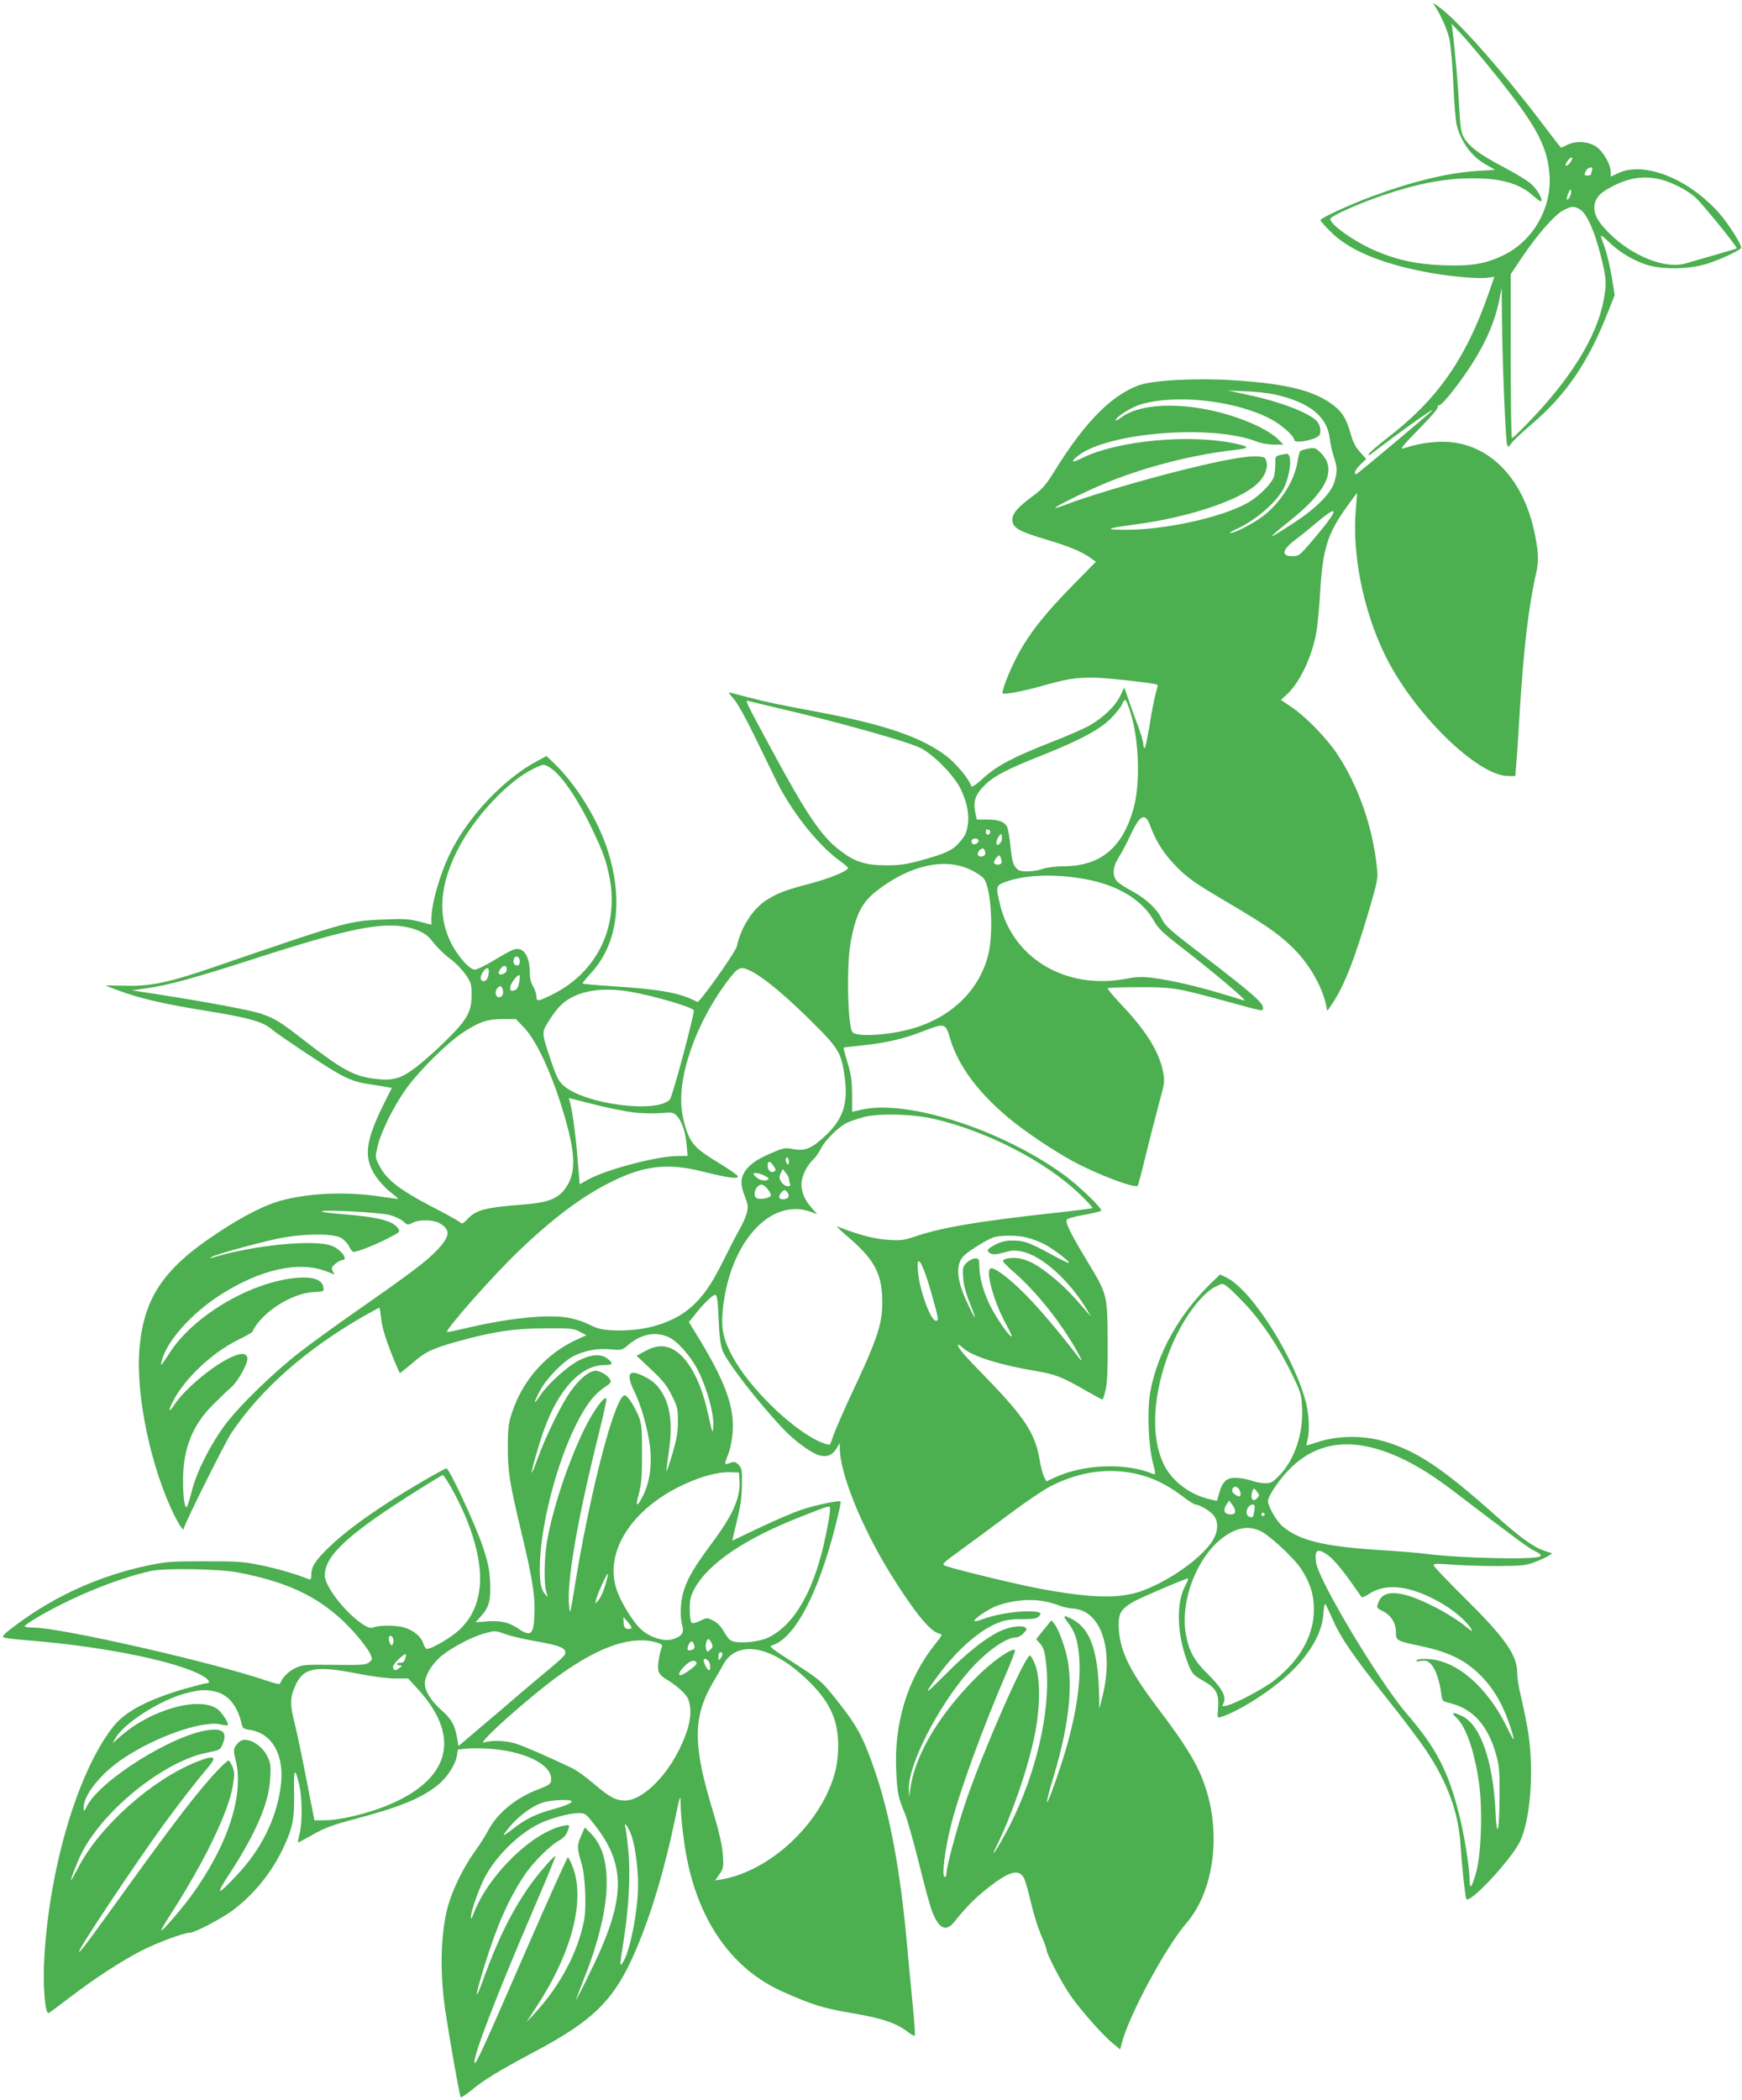 <?xml version="1.0" standalone="no"?>
<!DOCTYPE svg PUBLIC "-//W3C//DTD SVG 20010904//EN"
 "http://www.w3.org/TR/2001/REC-SVG-20010904/DTD/svg10.dtd">
<svg version="1.0" xmlns="http://www.w3.org/2000/svg"
 width="1062pt" height="1280pt" viewBox="0 0 1062 1280"
 preserveAspectRatio="xMidYMid meet">
<g transform="translate(0,1280) scale(0.1,-0.1)"
fill="#4caf50" stroke="none">
<path d="M8743 12770 c38 -55 78 -144 93 -206 8 -37 19 -158 24 -273 5 -113
14 -225 20 -249 26 -107 90 -195 179 -245 l56 -32 -108 -7 c-174 -10 -394 -63
-640 -154 -136 -50 -317 -133 -317 -146 0 -5 28 -37 63 -71 107 -108 294 -188
559 -241 141 -29 333 -47 396 -39 l42 6 -35 -102 c-140 -401 -314 -649 -622
-884 -55 -43 -104 -85 -107 -93 -5 -13 -1 -12 18 3 182 139 394 290 366 260
-28 -29 -455 -387 -462 -387 -18 0 -5 29 27 60 l34 33 -37 41 c-27 29 -43 61
-56 106 -26 92 -49 133 -98 173 -116 94 -287 138 -613 159 -238 15 -503 1
-587 -32 -166 -63 -327 -227 -507 -518 -54 -87 -74 -111 -135 -156 -95 -70
-128 -110 -124 -150 4 -44 43 -66 208 -115 141 -42 217 -74 272 -114 l29 -21
-124 -126 c-193 -195 -294 -324 -369 -475 -43 -85 -83 -193 -75 -201 9 -9 130
14 242 46 150 42 196 50 307 50 79 0 384 -34 395 -44 2 -2 -3 -25 -11 -52 -8
-27 -25 -113 -37 -191 -13 -79 -27 -143 -31 -143 -4 0 -8 11 -8 25 0 13 -14
62 -31 107 -17 46 -44 118 -58 161 l-27 77 -24 -50 c-29 -63 -105 -135 -190
-183 -36 -20 -141 -66 -235 -102 -227 -89 -329 -143 -411 -218 -41 -38 -69
-57 -72 -49 -14 43 -91 137 -150 182 -149 115 -373 193 -782 270 -261 49 -308
59 -429 90 -63 17 -116 30 -118 30 -3 0 12 -19 32 -42 21 -24 75 -122 122
-218 47 -96 105 -216 130 -267 96 -198 259 -404 396 -502 26 -19 47 -37 47
-41 0 -18 -109 -63 -226 -94 -156 -41 -203 -59 -271 -102 -83 -53 -155 -164
-181 -282 -9 -37 -228 -346 -241 -339 -101 55 -218 77 -530 97 -91 6 -167 13
-169 15 -3 2 20 31 51 64 165 179 200 456 96 766 -60 177 -184 378 -312 504
l-55 53 -58 -31 c-198 -105 -414 -332 -523 -548 -67 -133 -121 -318 -121 -417
l0 -32 -73 19 c-60 15 -95 18 -207 13 -223 -8 -229 -10 -1045 -290 -280 -96
-391 -119 -547 -114 -64 1 -115 2 -114 1 1 -1 39 -16 84 -32 125 -46 258 -77
499 -117 298 -48 377 -70 438 -124 30 -26 299 -206 377 -251 85 -50 134 -67
223 -79 38 -6 82 -13 97 -16 l27 -5 -45 -89 c-118 -237 -129 -335 -54 -448 21
-31 61 -75 89 -97 28 -21 49 -40 48 -42 -2 -1 -41 4 -87 11 -208 33 -419 28
-602 -15 -110 -26 -251 -96 -424 -212 -320 -212 -440 -394 -464 -702 -23 -285
72 -729 216 -1017 28 -55 54 -92 54 -76 0 21 250 523 290 583 180 269 462 517
818 719 45 25 83 46 85 46 2 0 7 -30 11 -66 6 -61 33 -144 87 -274 13 -30 25
-57 26 -59 1 -2 35 25 75 59 81 71 120 89 267 131 222 62 351 82 541 83 162 1
178 -1 215 -21 l40 -21 -50 -23 c-189 -83 -336 -246 -403 -447 -22 -67 -26
-95 -26 -212 -1 -147 12 -224 84 -525 60 -249 80 -367 79 -463 -2 -154 -18
-174 -98 -119 -58 40 -113 52 -202 44 l-60 -5 34 38 c49 54 60 96 55 209 -4
78 -13 120 -47 221 -42 126 -202 470 -219 470 -14 0 -246 -135 -369 -216 -151
-98 -262 -183 -346 -263 -82 -79 -109 -120 -109 -167 0 -29 -3 -34 -16 -29
-71 29 -176 60 -282 83 -115 24 -144 26 -350 26 -206 0 -235 -2 -351 -26 -293
-63 -559 -183 -793 -356 -85 -63 -97 -76 -81 -83 11 -4 83 -12 160 -18 460
-38 902 -129 1052 -216 41 -24 49 -45 18 -45 -7 0 -67 -16 -132 -34 -228 -67
-364 -140 -437 -235 -211 -274 -381 -841 -415 -1389 -11 -172 2 -352 25 -352
2 0 59 42 127 94 153 117 314 222 438 286 96 49 259 110 296 110 31 0 203 91
268 141 131 101 235 232 305 382 56 121 65 171 63 332 -3 149 5 159 32 44 18
-80 19 -228 1 -297 -7 -29 -11 -52 -8 -52 2 0 43 22 91 49 70 40 118 58 258
95 273 73 398 124 501 205 57 45 109 125 118 182 l6 36 62 6 c33 3 106 1 161
-4 198 -20 345 -97 345 -180 0 -33 -4 -36 -91 -70 -128 -50 -242 -146 -293
-246 -14 -28 -51 -86 -82 -129 -68 -94 -135 -231 -163 -332 -45 -165 -51 -402
-16 -637 27 -179 87 -520 94 -527 3 -4 33 16 66 43 73 61 170 120 375 229 376
199 499 323 631 635 92 218 172 486 234 786 29 141 34 156 34 108 1 -95 20
-258 42 -362 79 -382 279 -658 572 -792 185 -83 252 -105 433 -135 185 -32
267 -59 342 -117 18 -14 36 -23 39 -20 3 3 -2 79 -11 169 -9 90 -25 262 -36
383 -41 457 -106 807 -203 1081 -70 199 -104 260 -241 431 -78 97 -88 105
-242 205 -136 87 -158 104 -139 109 138 39 284 314 390 736 19 75 33 139 30
141 -9 9 -149 -20 -240 -50 -49 -17 -164 -66 -254 -109 -90 -43 -165 -79 -166
-79 -1 0 11 53 27 118 22 86 30 144 31 219 2 94 0 104 -20 125 -20 20 -27 21
-53 11 -36 -13 -36 -13 -9 57 12 31 23 90 26 135 10 147 -43 296 -195 549
l-72 118 33 41 c57 73 115 129 129 125 10 -3 15 -43 19 -149 4 -97 12 -159 23
-188 26 -72 227 -330 375 -484 67 -70 162 -140 212 -156 47 -15 83 -2 109 41
l20 33 0 -32 c0 -151 132 -478 305 -759 146 -235 243 -356 299 -370 24 -6 24
-6 -22 -64 -169 -210 -253 -485 -238 -775 6 -133 12 -160 51 -254 15 -35 53
-171 86 -301 32 -131 68 -263 79 -293 42 -112 86 -135 137 -72 68 86 123 142
198 202 135 108 198 126 228 65 8 -15 27 -81 42 -147 15 -66 43 -154 61 -197
19 -42 34 -83 34 -91 0 -25 97 -211 148 -282 64 -91 196 -240 255 -288 l46
-38 11 42 c47 175 268 583 394 729 161 187 211 524 119 814 -44 140 -113 256
-303 507 -174 231 -229 351 -230 500 0 68 18 95 93 138 44 25 316 141 331 141
3 0 -6 -22 -20 -49 -50 -95 -49 -263 0 -416 36 -110 44 -122 111 -159 78 -43
98 -79 91 -164 -5 -62 -5 -63 17 -57 86 26 236 115 354 210 162 130 261 282
271 415 2 39 8 68 12 63 4 -4 25 -48 47 -98 49 -111 125 -221 337 -488 91
-113 194 -251 230 -305 131 -196 198 -380 210 -577 9 -131 27 -305 35 -328 14
-40 270 233 327 348 68 140 89 462 45 700 -12 66 -31 154 -41 197 -11 42 -20
100 -20 130 0 111 -73 214 -326 464 -101 100 -184 187 -184 194 0 10 21 11
108 4 59 -5 184 -9 277 -9 150 1 177 3 229 23 32 12 70 29 84 38 l25 16 -50
17 c-64 21 -149 83 -293 212 -316 282 -471 388 -661 448 -136 44 -300 44 -431
0 -31 -10 -59 -19 -62 -19 -3 0 0 15 5 32 13 48 11 144 -6 217 -66 277 -333
701 -489 775 l-38 18 -65 -63 c-185 -183 -316 -417 -359 -646 -21 -113 -14
-322 14 -436 18 -70 18 -77 3 -71 -167 70 -419 61 -598 -20 l-53 -25 -15 28
c-8 16 -19 58 -25 93 -26 168 -90 266 -325 508 -137 140 -175 184 -175 203 0
5 15 -4 34 -21 57 -50 223 -102 451 -140 114 -20 150 -34 310 -126 44 -25 83
-46 86 -46 4 0 13 28 20 63 10 45 13 127 12 298 -2 281 -1 278 -130 491 -95
158 -127 223 -120 243 4 8 45 20 104 30 54 10 102 21 106 25 12 11 -139 157
-233 224 -376 271 -941 453 -1220 394 l-65 -14 0 106 c-1 85 -6 122 -28 194
-15 49 -26 90 -24 91 1 1 55 7 119 14 144 15 249 40 367 86 133 51 135 51 165
-50 50 -163 169 -324 358 -481 96 -80 271 -198 388 -261 149 -81 379 -168 396
-150 3 3 26 88 50 189 25 101 61 242 80 313 34 121 36 134 25 190 -22 121
-103 253 -256 413 -48 51 -85 95 -82 99 4 3 89 6 189 6 206 1 232 -4 523 -83
250 -68 235 -66 235 -43 0 32 -64 88 -390 338 -179 137 -208 163 -228 206 -28
59 -98 124 -183 169 -35 18 -74 44 -86 56 -34 34 -31 88 8 149 17 27 48 85 68
129 62 134 93 148 125 59 36 -97 84 -171 166 -253 63 -63 109 -95 285 -199
252 -149 318 -194 409 -280 103 -98 186 -239 211 -359 l7 -34 26 38 c75 111
137 266 228 575 52 177 56 196 49 257 -25 248 -113 501 -242 695 -63 96 -189
225 -274 284 l-70 47 35 32 c79 72 153 227 180 374 9 47 20 164 25 260 15 253
45 349 161 510 33 46 62 85 63 86 1 2 -2 -43 -7 -99 -24 -269 43 -610 174
-882 171 -356 566 -745 756 -745 l42 0 6 73 c4 39 13 182 21 317 24 390 55
651 101 850 17 74 13 139 -16 267 -80 345 -311 550 -595 529 -71 -5 -117 -14
-205 -40 -17 -6 15 32 99 117 71 72 121 130 117 136 -4 6 -1 11 8 11 21 0 149
165 222 287 73 121 120 235 143 348 l16 80 2 -205 c3 -267 22 -725 31 -750 7
-18 8 -18 26 8 10 15 66 67 123 116 212 180 347 379 468 689 l39 98 -18 112
c-10 61 -29 140 -42 176 -13 35 -24 68 -24 73 0 6 21 -11 48 -36 59 -59 139
-108 222 -137 91 -32 252 -32 363 -1 75 21 210 82 221 100 9 15 -80 155 -143
224 -190 206 -456 307 -609 231 l-42 -20 0 26 c0 49 -46 128 -90 158 -50 32
-125 36 -177 9 -18 -9 -34 -16 -36 -16 -2 0 -56 69 -119 153 -230 303 -491
599 -609 692 -43 33 -58 42 -46 25z m321 -360 c294 -360 366 -486 382 -668 18
-203 -96 -407 -277 -496 -111 -54 -196 -69 -369 -63 -162 6 -284 32 -420 91
-121 52 -270 157 -270 191 0 17 172 95 331 148 198 67 364 99 524 100 184 2
298 -30 384 -108 23 -21 44 -35 47 -32 12 11 -26 75 -64 108 -23 20 -88 59
-144 89 -169 88 -236 138 -268 200 -13 26 -19 71 -24 175 -6 123 -26 352 -41
470 l-5 40 56 -60 c31 -33 102 -116 158 -185z m516 -589 c-11 -21 -29 -36 -35
-29 -3 2 2 14 11 26 19 28 39 30 24 3z m126 -57 c-3 -9 -6 -20 -6 -25 0 -5 -9
-9 -20 -9 -23 0 -24 4 -10 31 13 23 45 26 36 3z m406 -55 c71 -15 169 -64 224
-112 40 -36 260 -306 252 -311 -2 -1 -61 -19 -133 -40 -71 -20 -152 -44 -180
-52 -122 -35 -322 44 -462 182 -67 67 -93 110 -93 157 0 53 27 87 98 125 106
57 194 72 294 51z m-542 -109 c-18 -33 -25 -15 -9 22 9 23 15 28 17 16 2 -9
-2 -27 -8 -38z m60 -75 c41 -21 91 -131 129 -284 35 -139 37 -169 17 -273 -43
-226 -206 -486 -475 -760 -41 -43 -79 -78 -83 -78 -5 0 -8 225 -8 499 l0 500
69 103 c96 142 201 261 253 287 51 25 60 26 98 6z m-1860 -1129 c210 -46 320
-133 336 -265 3 -31 15 -82 25 -113 23 -69 23 -89 4 -156 -21 -68 -108 -157
-240 -244 -178 -116 -184 -114 -29 10 225 180 286 312 187 411 -31 31 -37 33
-76 27 -23 -4 -45 -11 -50 -15 -4 -4 -12 -33 -17 -65 -18 -113 -96 -239 -200
-324 -56 -45 -182 -112 -210 -111 -8 0 8 11 37 24 122 55 256 173 294 259 40
92 47 207 10 200 -69 -13 -66 -10 -66 -61 0 -26 -4 -61 -8 -76 -11 -42 -92
-123 -161 -162 -161 -90 -509 -166 -751 -164 -128 1 -111 9 70 33 313 42 617
141 731 240 50 42 76 101 65 142 -6 25 -13 29 -50 32 -54 4 -148 -10 -321 -49
-255 -57 -675 -177 -839 -240 -41 -16 -76 -27 -78 -25 -6 6 163 90 282 141
239 102 540 181 800 211 103 12 108 19 28 38 -284 64 -734 22 -955 -90 -57
-29 -63 -18 -12 21 184 140 811 189 1082 85 30 -12 76 -20 109 -20 l57 0 -34
35 c-18 19 -70 52 -114 74 -301 146 -690 172 -843 55 -19 -15 -34 -21 -31 -13
7 22 96 77 151 94 217 64 573 25 790 -87 68 -35 147 -105 147 -129 0 -23 112
-5 148 23 20 17 14 67 -12 93 -52 52 -225 118 -425 160 l-116 25 110 -5 c61
-2 139 -11 175 -19z m320 -782 c-23 -30 -71 -88 -106 -129 -60 -69 -68 -75
-104 -75 -72 0 -65 39 18 101 31 23 84 66 117 94 119 102 148 106 75 9z
m-1201 -1147 c55 -166 65 -441 21 -597 -68 -240 -203 -350 -431 -350 -43 0
-95 -7 -120 -15 -54 -19 -134 -22 -154 -5 -28 23 -35 46 -45 145 -5 53 -15
105 -20 115 -17 32 -51 44 -120 45 l-65 0 -9 42 c-14 69 -1 110 57 167 59 58
132 96 358 186 223 89 341 152 409 219 31 31 63 70 70 88 8 17 17 30 21 27 4
-2 17 -32 28 -67z m-2149 18 c348 -80 785 -202 870 -243 79 -38 208 -169 248
-253 39 -82 53 -159 41 -223 -9 -50 -15 -61 -58 -109 -36 -40 -78 -59 -216
-98 -102 -28 -136 -33 -225 -33 -124 1 -187 20 -277 89 -114 85 -205 219 -422
622 -163 302 -161 297 -135 290 10 -3 89 -22 174 -42z m-1385 -365 c66 -41
166 -186 255 -373 67 -140 86 -193 106 -295 58 -301 -76 -577 -346 -712 -90
-45 -100 -46 -100 -13 0 15 -9 43 -20 61 -13 20 -20 50 -20 80 0 108 -40 165
-100 144 -17 -6 -72 -36 -122 -67 -50 -30 -101 -55 -113 -55 -33 0 -111 89
-150 173 -77 162 -63 343 44 556 102 201 311 424 466 497 61 29 60 29 100 4z
m2682 -393 c-6 -20 -27 -19 -27 2 0 14 5 19 15 14 9 -3 14 -10 12 -16z m63
-63 c-30 -35 -36 8 -6 45 9 12 12 10 14 -8 2 -12 -2 -29 -8 -37z m-136 17 c9
-15 -23 -36 -36 -23 -5 5 -7 15 -4 21 9 13 33 14 40 2z m40 -67 c8 -21 -1 -34
-25 -34 -21 0 -25 20 -7 38 16 16 25 15 32 -4z m100 -75 c-9 -15 -44 -10 -44
5 0 8 8 22 17 31 16 16 17 16 25 -5 4 -12 6 -26 2 -31z m-187 -40 c34 -16 71
-41 81 -54 44 -56 60 -325 28 -459 -52 -217 -223 -385 -461 -454 -139 -41
-337 -54 -367 -24 -30 30 -38 397 -13 543 31 174 69 250 163 322 201 155 412
201 569 126z m693 -56 c204 -36 355 -127 427 -259 22 -40 54 -71 148 -144 224
-173 428 -346 400 -338 -11 3 -73 22 -138 42 -145 44 -310 82 -419 96 -66 8
-98 7 -167 -6 -363 -68 -688 125 -765 456 -27 112 -26 115 49 140 116 39 293
44 465 13z m-4128 -294 c71 -15 121 -42 149 -80 36 -46 70 -80 125 -122 27
-21 65 -61 84 -89 32 -46 35 -57 35 -122 0 -103 -25 -148 -154 -276 -58 -58
-143 -133 -188 -167 -92 -69 -141 -82 -249 -68 -129 16 -201 56 -444 245 -134
104 -162 121 -249 152 -60 20 -317 69 -606 114 l-180 28 90 13 c135 19 284 60
663 182 558 180 768 223 924 190z m684 -194 c4 -8 4 -22 0 -30 -7 -19 -36 -8
-36 14 0 32 26 43 36 16z m-78 -71 c-4 -21 -48 -33 -48 -13 0 7 8 21 17 31 19
21 37 10 31 -18z m-108 -1 c0 -38 -13 -63 -31 -63 -23 0 -25 27 -3 58 18 26
34 29 34 5z m1603 -4 c76 -39 209 -150 363 -303 170 -169 183 -191 204 -344
21 -157 -10 -253 -118 -354 -84 -79 -126 -96 -200 -81 -46 9 -56 7 -137 -28
-90 -39 -136 -74 -161 -121 -20 -38 -18 -77 8 -143 19 -50 20 -63 10 -100 -6
-24 -26 -67 -43 -97 -17 -29 -62 -116 -100 -193 -78 -160 -146 -249 -234 -312
-112 -79 -269 -119 -437 -111 -69 3 -94 9 -148 36 -40 20 -93 36 -140 43 -129
18 -362 -7 -613 -67 -60 -14 -110 -24 -112 -23 -12 13 278 342 437 494 214
205 391 337 573 426 196 96 338 111 543 60 154 -39 226 -49 220 -30 -2 8 -58
46 -124 86 -134 81 -164 114 -194 209 -28 92 -34 171 -20 270 27 191 126 421
262 607 80 108 89 112 161 76z m-1418 -68 c-5 -28 -13 -42 -27 -46 -25 -9 -32
-1 -25 27 7 25 46 72 54 64 3 -2 2 -23 -2 -45z m-99 -47 c7 -26 -9 -47 -31
-41 -15 5 -18 36 -5 52 18 22 29 18 36 -11z m780 -9 c148 -26 384 -96 384
-114 -1 -41 -131 -526 -146 -542 -78 -87 -520 -29 -648 84 -30 27 -43 51 -77
152 -58 172 -58 172 -14 241 20 33 49 72 64 87 86 93 241 126 437 92z m-651
-218 c85 -89 190 -327 262 -595 56 -208 50 -314 -22 -400 -43 -51 -103 -72
-239 -83 -241 -19 -293 -32 -349 -92 -25 -27 -29 -28 -45 -15 -9 8 -80 48
-157 87 -215 112 -292 172 -338 267 -20 41 -20 45 -4 111 22 91 103 252 178
354 80 109 244 271 337 333 103 68 151 85 247 85 l80 0 50 -52z m665 -517 c52
-6 128 -8 170 -4 70 6 76 4 97 -18 30 -32 52 -97 59 -177 l6 -66 -68 -1 c-130
-3 -433 -84 -540 -144 l-50 -28 -13 156 c-12 148 -30 284 -46 343 l-7 27 149
-38 c81 -21 191 -43 243 -50z m1832 -39 c323 -74 683 -260 888 -457 47 -45 83
-84 80 -87 -3 -3 -113 -17 -245 -31 -460 -51 -673 -87 -838 -143 -70 -23 -87
-25 -169 -19 -82 5 -183 33 -303 81 -11 5 18 -24 64 -63 153 -131 202 -214
209 -363 7 -155 -20 -242 -191 -604 -46 -99 -92 -205 -103 -235 -10 -30 -21
-59 -25 -64 -4 -4 -33 4 -64 18 -172 79 -426 327 -528 516 -56 102 -70 167
-62 269 34 415 285 704 535 616 l42 -15 -31 35 c-46 52 -64 95 -65 146 0 49
33 117 74 154 12 11 32 40 45 65 25 50 104 128 154 155 18 9 65 25 104 36 93
25 298 20 429 -10z m-882 -262 c0 -11 -4 -17 -10 -14 -5 3 -10 15 -10 26 0 11
5 17 10 14 6 -3 10 -15 10 -26z m-94 -25 c15 -22 15 -27 4 -34 -19 -12 -40 7
-40 36 0 31 15 30 36 -2z m94 -79 c0 -7 3 -20 6 -29 10 -27 -34 -19 -52 9 -14
22 -15 30 -5 53 l13 27 19 -24 c10 -13 19 -29 19 -36z m-148 19 c26 -14 29
-18 16 -25 -19 -11 -58 2 -77 25 -12 14 -11 16 8 16 12 0 36 -7 53 -16z m17
-80 c12 -15 21 -32 21 -39 0 -15 -60 -28 -84 -19 -33 13 -9 84 29 84 7 0 23
-12 34 -26z m128 -48 c-8 -20 -57 -21 -57 -2 0 8 7 22 16 31 15 15 19 15 32 1
8 -8 12 -22 9 -30z m-2432 -111 c33 -9 71 -27 85 -40 24 -22 26 -23 55 -8 41
22 126 20 166 -3 68 -40 64 -79 -19 -166 -64 -67 -161 -140 -485 -366 -125
-87 -282 -201 -348 -252 -161 -125 -363 -321 -453 -439 -92 -123 -176 -288
-206 -406 -12 -49 -26 -94 -31 -99 -13 -14 -24 63 -23 169 1 188 59 332 184
455 41 41 91 89 110 105 42 37 103 147 98 178 -5 35 -46 33 -121 -6 -114 -60
-265 -190 -323 -277 -36 -54 -41 -44 -10 18 69 137 239 298 396 375 47 23 86
45 88 49 54 118 241 238 377 243 57 3 60 4 57 26 -6 53 -69 72 -189 58 -275
-35 -603 -232 -745 -449 -60 -91 -61 -92 -52 -55 28 117 178 287 353 400 245
158 480 211 649 147 l52 -20 -12 21 c-9 18 -7 24 16 44 15 13 34 23 42 23 41
0 -6 65 -64 87 -107 41 -485 3 -729 -73 -16 -5 -16 -4 -2 5 23 15 276 85 404
112 151 31 334 33 385 4 19 -12 41 -35 49 -53 8 -18 20 -32 26 -32 24 0 122
38 203 79 81 41 83 43 69 64 -29 45 -123 70 -331 86 -70 5 -131 13 -135 17
-12 14 353 -5 414 -21z m3890 -139 c28 -7 73 -24 100 -38 54 -28 159 -107 151
-115 -2 -3 -48 19 -102 49 -138 75 -171 87 -237 87 -43 1 -71 -6 -107 -24 -54
-28 -60 -39 -30 -55 14 -8 35 -6 80 6 51 15 68 15 114 5 123 -27 291 -181 397
-361 l21 -35 -22 25 c-100 116 -150 166 -216 219 -85 69 -133 96 -193 110 -45
10 -106 1 -106 -15 0 -6 31 -38 69 -70 93 -80 213 -218 297 -343 73 -107 143
-237 97 -177 -126 164 -240 298 -323 382 -94 96 -182 164 -212 164 -40 0 11
-196 89 -338 22 -41 38 -75 36 -77 -10 -10 -94 111 -133 190 -43 89 -65 172
-65 247 0 34 -3 38 -25 38 -14 0 -37 -12 -52 -26 -24 -24 -25 -31 -21 -92 3
-45 17 -96 41 -155 19 -48 33 -87 31 -87 -3 0 -23 37 -44 83 -70 145 -77 244
-21 296 35 32 132 92 174 108 44 16 151 16 212 -1z m-591 -323 c48 -169 51
-183 32 -183 -29 0 -91 158 -106 272 -21 153 18 106 74 -89z m1914 -78 c102
-107 205 -261 285 -423 58 -119 61 -129 65 -214 8 -155 -46 -315 -137 -409
-41 -43 -52 -49 -88 -49 -22 0 -60 7 -84 16 -24 8 -65 16 -90 17 -59 2 -84
-19 -105 -89 l-15 -52 -42 10 c-120 26 -232 110 -281 211 -84 171 -69 433 39
705 71 177 186 336 277 381 41 20 41 20 68 1 15 -11 64 -58 108 -105z m-3513
-204 c54 -24 133 -113 177 -197 59 -114 104 -280 96 -354 -4 -40 -2 -47 -37
106 -40 172 -108 302 -189 358 -57 40 -117 41 -189 1 l-52 -28 89 -84 c72 -68
97 -99 126 -159 34 -67 37 -82 37 -156 0 -65 -7 -108 -33 -196 -18 -61 -35
-111 -37 -109 -1 2 4 51 13 108 23 153 15 262 -25 344 -35 70 -69 102 -145
136 -75 33 -88 0 -39 -101 41 -84 80 -219 95 -331 14 -108 0 -218 -37 -295
-41 -84 -54 -84 -31 -1 16 59 20 104 20 247 0 157 -2 181 -21 229 -25 60 -62
118 -81 126 -57 22 -217 -587 -313 -1195 -22 -134 -24 -141 -29 -95 -18 142
48 526 181 1059 27 109 48 204 46 210 -9 25 -80 -72 -136 -187 -98 -201 -192
-484 -226 -681 -17 -100 -20 -254 -5 -306 l9 -35 -19 23 c-26 31 -34 97 -27
217 15 242 104 577 213 800 60 123 114 196 179 239 38 25 43 32 34 48 -16 31
-71 59 -99 52 -39 -9 -88 -51 -137 -118 -54 -72 -158 -283 -204 -413 -18 -51
-35 -91 -37 -88 -5 5 42 169 74 259 88 247 226 396 367 396 53 0 59 9 21 39
-39 31 -98 27 -172 -9 -71 -36 -190 -143 -238 -214 -43 -64 -44 -52 -2 28 40
76 147 185 211 214 71 33 142 45 220 38 67 -6 70 -5 105 25 76 67 168 86 247
50z m4225 -661 c168 -27 347 -115 553 -272 382 -291 460 -349 503 -371 35 -18
44 -26 33 -33 -35 -22 -493 -11 -699 16 -36 5 -144 14 -240 20 -379 23 -529
59 -634 150 -36 32 -86 120 -86 152 0 27 63 122 122 184 122 130 273 181 448
154z m-1356 -177 c89 -22 172 -63 256 -126 41 -32 81 -57 88 -57 24 0 90 -39
111 -66 31 -39 28 -99 -7 -155 -65 -102 -249 -235 -416 -300 -142 -56 -320
-52 -656 12 -141 27 -501 115 -559 136 -21 9 -14 16 95 95 66 48 198 145 294
217 96 72 209 149 250 170 180 94 367 119 544 74z m-2436 -31 c8 -107 -37
-211 -164 -382 -110 -148 -147 -211 -173 -287 -23 -67 -28 -165 -11 -222 12
-43 -5 -66 -60 -82 -51 -15 -132 9 -187 56 -53 45 -136 181 -158 260 -66 226
101 481 411 626 106 50 214 79 284 76 l55 -2 3 -43z m-1760 -44 c136 -239 200
-476 173 -638 -16 -97 -53 -169 -120 -233 -49 -47 -169 -117 -199 -117 -6 0
-16 16 -22 35 -13 40 -57 77 -114 95 -46 15 -150 16 -186 2 -20 -7 -33 -4 -65
16 -105 67 -235 232 -235 300 0 123 148 258 585 531 71 45 132 81 135 81 4 0
25 -33 48 -72z m4813 -30 c8 -32 -5 -37 -36 -14 -11 8 -16 19 -12 30 10 26 39
15 48 -16z m103 -39 c-27 -30 -45 0 -27 47 6 15 8 15 25 -6 17 -21 17 -24 2
-41z m-134 -80 c0 -14 -7 -19 -29 -19 -36 0 -47 24 -25 58 l17 26 18 -23 c11
-13 19 -32 19 -42z m117 5 c-7 -44 -9 -46 -31 -38 -32 12 -13 74 22 74 11 0
13 -9 9 -36z m-2587 0 c0 -15 -11 -81 -25 -148 -67 -332 -188 -548 -352 -627
-48 -23 -150 -36 -205 -25 -27 5 -39 17 -63 59 -20 35 -42 58 -68 70 -37 19
-38 18 -79 -2 -29 -14 -46 -17 -53 -10 -5 5 -10 42 -10 82 0 61 5 80 30 126
84 152 303 301 640 434 202 79 185 76 185 41z m2650 -24 c0 -5 -4 -10 -10 -10
-5 0 -10 5 -10 10 0 6 5 10 10 10 6 0 10 -4 10 -10z m-33 -98 c54 -21 209
-164 255 -234 55 -83 78 -156 78 -247 0 -158 -82 -306 -238 -430 -62 -50 -240
-145 -296 -157 -26 -6 -27 -5 -18 13 21 39 -6 92 -90 175 -88 86 -120 144
-139 251 -36 214 80 494 250 602 73 46 132 54 198 27z m407 -142 c37 -23 93
-88 161 -185 27 -38 52 -74 55 -78 4 -5 24 3 44 17 107 72 261 52 448 -58 74
-43 147 -106 175 -150 15 -25 8 -22 -47 23 -36 28 -112 76 -170 105 -207 106
-318 114 -348 26 -11 -29 -9 -31 29 -50 50 -26 79 -72 79 -127 0 -52 4 -54
140 -83 192 -40 294 -92 395 -201 68 -73 120 -166 159 -283 37 -112 32 -114
-19 -9 -118 240 -302 400 -473 411 -38 3 -68 0 -74 -6 -8 -8 -1 -10 25 -5 29
4 40 1 61 -20 26 -26 52 -99 62 -177 6 -48 7 -49 53 -60 141 -34 234 -138 283
-318 18 -64 21 -104 20 -242 -1 -226 -16 -283 -25 -97 -15 305 -92 524 -202
577 -58 28 -72 25 -37 -8 59 -56 109 -197 138 -394 23 -157 15 -429 -15 -543
-25 -92 -41 -117 -41 -63 0 78 -33 289 -66 415 -67 263 -138 399 -318 608
-168 196 -534 806 -552 920 -11 76 4 90 60 55z m-6639 -113 c338 -63 540 -169
723 -376 41 -47 81 -102 89 -121 14 -32 14 -35 -7 -52 -19 -15 -43 -17 -213
-15 -185 2 -194 1 -241 -22 -40 -20 -77 -58 -89 -94 -1 -4 -36 4 -77 18 -333
114 -1261 325 -1427 325 -29 0 -53 4 -53 8 0 5 35 29 77 54 210 124 486 237
693 283 83 19 408 13 525 -8z m2245 -79 c-11 -37 -29 -77 -41 -90 l-20 -23 5
25 c7 34 66 163 72 158 2 -3 -5 -34 -16 -70z m2678 -98 c28 -5 68 -17 89 -25
21 -9 59 -18 85 -19 171 -11 250 -249 179 -536 l-19 -75 -1 70 c-5 275 -51
412 -157 472 -58 33 -69 28 -35 -14 42 -53 60 -105 69 -199 14 -150 -12 -339
-79 -573 -41 -139 -112 -338 -116 -324 -2 6 12 62 31 125 96 310 127 551 96
734 -13 76 -55 192 -80 224 l-20 25 -17 -21 c-10 -12 -31 -38 -47 -58 l-29
-37 20 -22 c27 -29 34 -53 43 -151 24 -272 -65 -651 -226 -966 -68 -131 -131
-227 -75 -114 91 186 186 461 228 664 35 171 37 348 4 433 -12 31 -27 57 -32
57 -30 0 -287 -585 -391 -890 -51 -150 -118 -398 -118 -437 0 -13 -4 -23 -10
-23 -21 0 0 169 40 325 52 202 190 580 329 903 34 79 61 148 59 153 -7 22
-116 -50 -206 -135 -241 -231 -401 -491 -431 -701 l-9 -60 -1 54 c-3 147 175
496 366 716 101 116 225 205 286 205 13 0 34 11 47 26 21 21 22 27 10 35 -24
16 -104 3 -162 -27 -87 -43 -196 -130 -325 -260 -132 -132 -137 -132 -42 -3
121 163 265 286 382 325 33 11 80 17 131 16 61 -1 85 3 98 15 26 24 6 33 -72
32 -81 0 -199 -21 -267 -47 -29 -11 -53 -16 -53 -11 0 15 90 75 140 93 92 33
200 43 288 26z m-2518 -161 c0 -6 -10 -9 -22 -7 -18 2 -24 10 -26 38 l-2 35
25 -28 c14 -15 25 -33 25 -38z m-765 -40 c33 -12 109 -29 169 -40 164 -28 204
-45 190 -82 -3 -9 -38 -42 -77 -74 -39 -32 -184 -154 -321 -272 l-251 -213 -7
43 c-14 84 -36 123 -99 178 -62 55 -99 115 -99 161 0 42 36 107 86 154 53 51
195 129 275 150 70 19 65 19 134 -5z m-689 -24 c4 -8 3 -23 0 -32 -6 -15 -8
-15 -16 -3 -13 20 -12 50 0 50 6 0 13 -7 16 -15z m1612 -27 c25 -8 32 -14 27
-27 -16 -40 -28 -119 -21 -144 4 -19 22 -37 53 -55 26 -15 66 -45 89 -67 34
-33 43 -50 50 -90 11 -74 -10 -157 -67 -272 -86 -173 -229 -307 -328 -307 -59
1 -90 17 -193 104 -45 39 -105 82 -133 95 -154 73 -297 135 -344 149 -62 18
-146 21 -188 6 -63 -22 278 282 464 415 246 175 441 239 591 193z m330 -2 c9
-20 7 -27 -8 -41 -17 -15 -19 -15 -25 4 -7 23 2 61 14 61 4 0 13 -11 19 -24z
m-105 -15 c3 -14 -1 -22 -15 -27 -27 -8 -33 1 -20 32 13 27 27 26 35 -5z m433
-39 c80 -28 159 -80 247 -162 142 -133 197 -247 197 -409 0 -109 -20 -194 -70
-298 -126 -261 -393 -476 -643 -518 l-37 -6 26 38 c24 35 26 44 21 118 -4 52
-20 128 -47 220 -66 218 -88 312 -100 415 -19 161 6 279 88 418 22 37 51 88
65 113 47 83 142 109 253 71z m-262 -10 c2 -4 -2 -16 -10 -27 -13 -18 -14 -18
-14 8 0 25 13 36 24 19z m-1933 -29 c-6 -20 -14 -28 -29 -27 -12 0 -22 -3 -22
-8 0 -4 8 -8 18 -8 15 -1 15 -2 -2 -15 -25 -19 -32 -19 -40 0 -3 9 9 28 32 50
45 42 53 44 43 8z m1847 -15 c14 -14 16 -58 4 -58 -9 0 -32 44 -32 60 0 14 14
12 28 -2z m-71 -15 c4 -11 -80 -73 -99 -73 -17 0 -6 24 27 57 34 34 64 40 72
16z m-2069 -63 c91 -18 184 -30 231 -30 l79 0 59 -64 c271 -296 197 -559 -201
-716 -118 -46 -270 -82 -355 -84 l-74 -1 -48 245 c-26 135 -59 292 -73 349
-29 113 -29 153 4 226 48 111 123 125 378 75z m-861 -111 c78 -20 134 -91 157
-200 5 -22 13 -27 46 -32 141 -19 218 -158 191 -348 -27 -197 -119 -382 -269
-540 -120 -128 -131 -124 -42 12 160 246 239 429 247 576 5 81 3 97 -17 138
-37 76 -131 125 -171 89 -35 -32 -39 -48 -24 -105 57 -214 -45 -528 -273 -839
-63 -85 -173 -212 -179 -206 -2 2 20 41 50 87 216 336 361 636 387 799 10 65
10 81 -3 113 -9 20 -20 37 -24 37 -5 0 -31 -24 -59 -52 -113 -118 -253 -299
-534 -688 -258 -358 -312 -431 -318 -426 -9 10 324 510 515 775 94 129 200
265 277 356 52 62 30 69 -77 26 -273 -109 -593 -395 -721 -646 -22 -41 -41
-75 -42 -75 -7 0 36 110 64 166 133 263 503 560 761 611 79 16 84 18 97 50 31
72 6 100 -81 89 -215 -25 -658 -301 -744 -462 -19 -38 -20 -38 -21 -11 -1 77
107 211 245 302 198 132 480 230 590 205 22 -5 41 -7 43 -5 10 10 -37 82 -66
101 -114 76 -403 -7 -586 -167 l-50 -44 20 34 c52 90 273 231 428 271 84 22
121 24 183 9z m2168 -670 c-9 -13 -41 -26 -130 -51 -90 -25 -156 -58 -227
-114 -32 -25 -58 -42 -58 -39 0 4 20 31 45 60 57 66 140 124 202 141 60 16
177 18 168 3z m140 -141 c176 -224 186 -414 41 -752 -37 -88 -162 -339 -154
-311 2 6 27 71 56 145 73 183 121 375 129 511 9 168 -21 279 -98 358 l-34 33
-23 -53 c-25 -57 -25 -71 4 -169 22 -73 30 -263 15 -343 -38 -197 -147 -402
-305 -572 l-47 -50 61 93 c216 329 300 651 221 855 -12 31 -26 57 -29 57 -4 0
-113 -242 -242 -537 -277 -637 -321 -732 -327 -715 -12 32 133 409 367 953 72
166 128 304 126 306 -6 7 -107 -109 -158 -182 -107 -152 -195 -329 -280 -565
-58 -162 -54 -111 8 87 75 242 147 404 242 545 54 80 157 182 213 212 22 12
40 31 48 51 16 44 15 45 -21 38 -192 -37 -466 -306 -553 -542 -10 -27 -14 -30
-14 -14 -1 33 54 187 90 251 70 126 198 251 319 313 65 33 188 68 242 68 46 1
47 0 103 -71z m223 -61 c23 -60 42 -199 42 -304 0 -164 -53 -426 -97 -480 -16
-20 -16 -22 13 167 28 185 38 383 25 514 -6 66 -14 132 -18 145 -12 45 15 13
35 -42z"/>
</g>
</svg>
